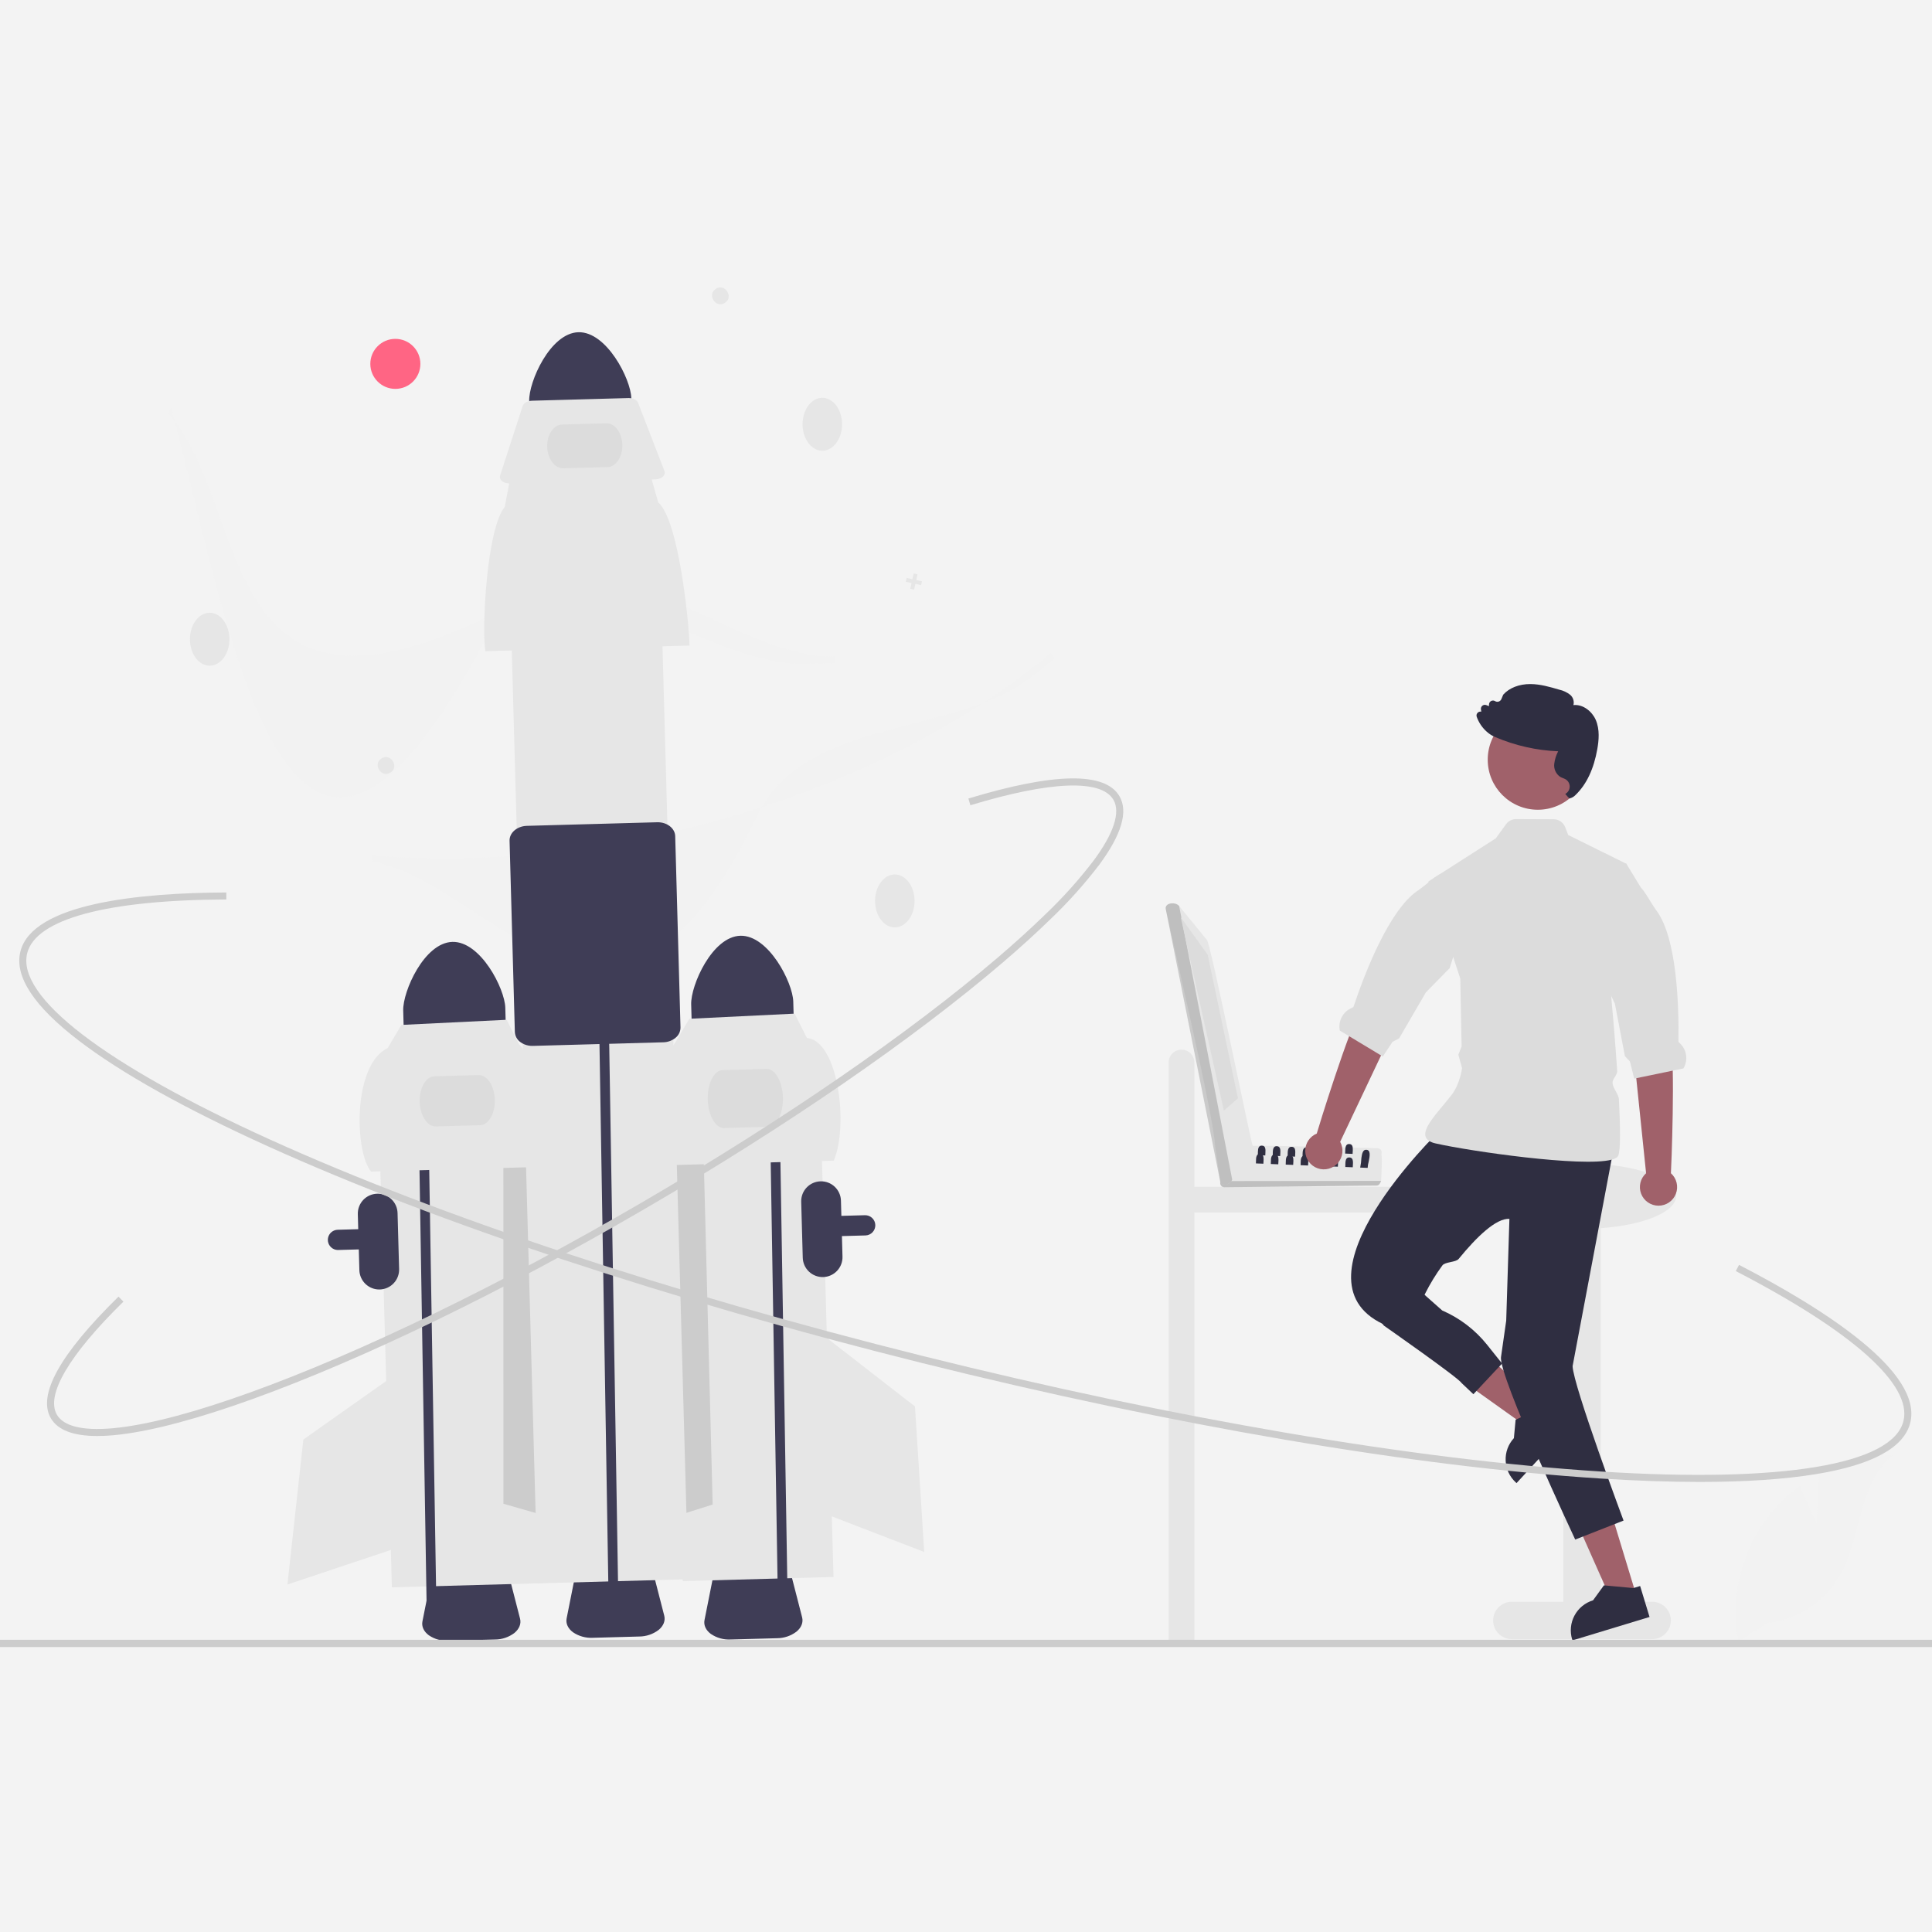 <svg width="800" height="800" viewBox="0 0 800 800" fill="none" xmlns="http://www.w3.org/2000/svg">
<rect x="0" y="0" width="800" height="800" fill="#808080" stroke="none"/>
<g clip-path="url(#clip0_5_541)">
<rect width="800" height="800" fill="#F3F3F3"/>
<g clip-path="url(#clip1_5_541)">
<path d="M489.236 434.638C490.648 434.638 492.003 435.198 493.002 436.196C494 437.194 494.561 438.548 494.561 439.959V491.436H596.711C598.123 491.436 599.478 491.997 600.477 492.995C601.475 493.993 602.036 495.346 602.036 496.758C602.036 498.169 601.475 499.523 600.477 500.52C599.478 501.518 598.123 502.079 596.711 502.079H494.561V680.101H483.911V439.959C483.911 438.548 484.472 437.194 485.47 436.196C486.469 435.198 487.824 434.638 489.236 434.638Z" fill="#E6E6E6"/>
<path d="M204.966 678.892L185.763 679.422C182.846 679.571 179.961 678.763 177.547 677.12C175.462 675.57 174.505 673.475 174.924 671.371L178.703 652.395C179.415 648.815 183.805 646.109 189.141 645.962L199.745 645.669C205.081 645.522 209.614 647.982 210.522 651.517L215.343 670.255C215.878 672.333 215.039 674.478 213.042 676.141C210.723 677.914 207.886 678.881 204.966 678.892Z" fill="#3F3D56"/>
<path d="M321.765 678.35L302.563 678.879C299.646 679.029 296.76 678.221 294.346 676.578C292.261 675.028 291.305 672.933 291.724 670.828L295.503 651.853C296.215 648.273 300.605 645.567 305.94 645.419L316.545 645.127C321.88 644.98 326.413 647.44 327.322 650.975L332.143 669.713C332.678 671.791 331.838 673.936 329.842 675.598C327.522 677.372 324.686 678.338 321.765 678.35Z" fill="#3F3D56"/>
<path d="M138.287 517.255C137.41 516.877 136.688 516.211 136.241 515.368C135.794 514.524 135.648 513.554 135.828 512.616C136.008 511.679 136.503 510.831 137.231 510.213C137.959 509.595 138.877 509.244 139.831 509.217L358.139 503.194C358.69 503.178 359.237 503.272 359.752 503.468C360.266 503.664 360.737 503.96 361.137 504.338C361.537 504.716 361.858 505.169 362.083 505.671C362.308 506.174 362.431 506.715 362.447 507.265C362.476 508.375 362.063 509.452 361.299 510.259C360.535 511.066 359.482 511.537 358.371 511.569L140.063 517.592C139.453 517.611 138.847 517.496 138.287 517.255Z" fill="#3F3D56"/>
<path d="M218.854 445.039L156.452 446.761L162.27 657.289L224.672 655.567L218.854 445.039Z" fill="#E6E6E6"/>
<path d="M220.437 441.257L208.441 473.909L208.452 622.672L223.069 626.861L220.437 441.257Z" fill="#CCCCCC"/>
<path d="M187.327 390.02C175.653 390.352 166.746 410.54 166.96 418.418L167.354 432.681L209.627 431.515L209.232 417.252C209.011 409.374 199.003 389.707 187.327 390.02Z" fill="#3F3D56"/>
<path d="M157.261 533.946C155.08 534.004 152.965 533.194 151.38 531.696C149.795 530.197 148.87 528.132 148.807 525.952L148.165 502.741C148.105 500.561 148.914 498.446 150.414 496.861C151.915 495.277 153.983 494.353 156.165 494.293C158.347 494.233 160.464 495.041 162.049 496.54C163.635 498.04 164.559 500.107 164.619 502.287L165.261 525.498C165.319 527.678 164.509 529.791 163.009 531.375C161.509 532.959 159.442 533.883 157.261 533.946Z" fill="#3F3D56"/>
<path d="M173.097 447.26L172.801 431.92L176.827 431.821L177.123 447.111L180.772 669.973L176.745 670.084" fill="#3F3D56"/>
<path d="M226.009 483.132L153.644 485.129C146.732 476.707 146.105 440.824 160.529 433.995L166.186 424.397L209.798 422.27L214.895 432.376C222.071 438.477 225.77 474.135 226.009 483.132Z" fill="#E6E6E6"/>
<path d="M198.772 465.923L180.472 466.428C176.941 466.525 173.939 461.947 173.781 456.224C173.623 450.501 176.368 445.765 179.899 445.667L198.199 445.162C201.73 445.065 204.732 449.643 204.89 455.366C205.049 461.089 202.304 465.826 198.772 465.923Z" fill="#DCDCDC"/>
<path d="M163.335 569.441L125.613 596.067L119.023 656.101L163.028 641.409L163.335 569.441Z" fill="#E6E6E6"/>
<path d="M339.314 442.461L276.911 444.183L282.729 654.71L345.132 652.988L339.314 442.461Z" fill="#E6E6E6"/>
<path d="M278.406 441.96L291.246 474.29L295.098 623.004L280.595 627.57L278.406 441.96Z" fill="#CCCCCC"/>
<path d="M370.521 384.011C375.038 384.011 378.7 379.105 378.7 373.052C378.7 366.999 375.038 362.093 370.521 362.093C366.003 362.093 362.342 366.999 362.342 373.052C362.342 379.105 366.003 384.011 370.521 384.011Z" fill="#E6E6E6"/>
<path d="M306.569 387.476C294.895 387.807 285.987 407.996 286.202 415.874L286.596 430.136L328.868 428.97L328.474 414.707C328.253 406.829 318.244 387.163 306.569 387.476Z" fill="#3F3D56"/>
<path d="M318.657 452.062L318.361 436.722L322.387 436.622L322.683 451.913L326.332 674.775L322.305 674.886" fill="#3F3D56"/>
<path d="M345.251 480.588L272.886 482.585C271.624 474.964 273.257 439.402 279.771 431.451L285.428 421.853L329.04 419.725L334.137 429.831C347.014 430.88 351.517 465.825 345.251 480.588Z" fill="#E6E6E6"/>
<path d="M318.103 466.582L299.803 467.086C296.272 467.184 293.249 461.887 293.067 455.281C292.884 448.675 295.609 443.22 299.141 443.122L317.44 442.618C320.972 442.52 323.994 447.817 324.177 454.423C324.359 461.029 321.634 466.484 318.103 466.582Z" fill="#DCDCDC"/>
<path d="M342.397 554.052L378.864 582.369L382.704 642.642L339.418 625.958L342.397 554.052Z" fill="#E6E6E6"/>
<path d="M332.213 274.886C293.084 274.886 248.114 231.497 208.327 252.112C87.863 314.53 104.446 210.083 69.837 171.239L70.974 168.962C97.174 268.826 120.88 427.957 208.85 249.463C230.887 204.751 303.211 273.864 345.783 271.825L345.856 274.562C341.361 274.779 336.813 274.887 332.213 274.886Z" fill="#F2F2F2"/>
<path d="M426.13 281.026C394.937 304.633 332.873 297.175 313.612 337.612C255.297 460.046 205.407 366.781 154.348 356.695L153.878 354.194C204.992 358.43 259.818 351.858 312.429 335.185C359.974 320.12 402.393 297.708 435.098 270.399L436.81 272.536C433.357 275.422 429.797 278.251 426.13 281.026Z" fill="#F2F2F2"/>
<path d="M86.825 275.65C91.343 275.65 95.004 270.744 95.004 264.691C95.004 258.638 91.343 253.731 86.825 253.731C82.308 253.731 78.646 258.638 78.646 264.691C78.646 270.744 82.308 275.65 86.825 275.65Z" fill="#E6E6E6"/>
<path d="M340.505 186.64C345.022 186.64 348.684 181.733 348.684 175.68C348.684 169.627 345.022 164.721 340.505 164.721C335.988 164.721 332.326 169.627 332.326 175.68C332.326 181.733 335.988 186.64 340.505 186.64Z" fill="#E6E6E6"/>
<path d="M161.708 319.883C157.968 322.373 154.141 316.447 157.952 314.068C161.692 311.579 165.519 317.504 161.708 319.883Z" fill="#E6E6E6"/>
<path d="M300.166 125.414C296.427 127.903 292.6 121.978 296.411 119.599C300.15 117.109 303.978 123.035 300.166 125.414Z" fill="#E6E6E6"/>
<path d="M381.769 240.714L379.39 240.192L379.911 237.814L378.325 237.467L377.803 239.845L375.424 239.324L375.076 240.909L377.455 241.43L376.934 243.808L378.52 244.155L379.042 241.777L381.421 242.298L381.769 240.714Z" fill="#E6E6E6"/>
<path d="M163.706 161.028C169.429 161.028 174.069 156.392 174.069 150.673C174.069 144.955 169.429 140.319 163.706 140.319C157.983 140.319 153.344 144.955 153.344 150.673C153.344 156.392 157.983 161.028 163.706 161.028Z" fill="#FF6584"/>
<path d="M239.501 137.567C227.827 137.898 218.919 158.087 219.134 165.965L219.528 180.228L261.8 179.061L261.406 164.799C261.185 156.921 251.176 137.254 239.501 137.567Z" fill="#3F3D56"/>
<path d="M264.673 677.649L245.47 678.178C242.554 678.328 239.668 677.52 237.254 675.877C235.169 674.327 234.212 672.232 234.632 670.127L238.41 651.152C239.122 647.572 243.513 644.866 248.848 644.719L259.453 644.426C264.788 644.279 269.321 646.739 270.23 650.274L275.05 669.012C275.585 671.09 274.746 673.235 272.75 674.897C270.43 676.671 267.594 677.637 264.673 677.649Z" fill="#3F3D56"/>
<path d="M273.236 228.363L210.833 230.085L222.593 655.642L284.996 653.92L273.236 228.363Z" fill="#E6E6E6"/>
<path d="M248.266 434.358L247.971 419.019L251.997 418.919L252.292 434.209L255.942 657.071L251.915 657.183" fill="#3F3D56"/>
<path d="M285.522 267.311L200.969 269.644C199.495 260.74 201.402 219.188 209.014 209.898L211.099 198.809L269.481 197.198L272.536 208.006C280.919 215.134 285.242 256.798 285.522 267.311Z" fill="#E6E6E6"/>
<path d="M271.327 198.506L211.08 200.169C208.856 200.23 207.02 199.063 206.979 197.563C206.973 197.347 207.005 197.131 207.072 196.926L216.43 168.118C216.831 166.884 218.426 165.978 220.288 165.927L260.242 164.825C262.104 164.773 263.746 165.59 264.215 166.8L275.149 195.047C275.709 196.492 274.417 197.996 272.264 198.405C271.955 198.464 271.641 198.498 271.327 198.506Z" fill="#E6E6E6"/>
<path d="M217.023 432.402C216.479 432.169 215.965 431.872 215.492 431.516C214.815 431.041 214.255 430.417 213.855 429.693C213.456 428.968 213.228 428.162 213.189 427.335L211 348.118C210.91 344.839 214.123 342.08 218.162 341.969L272.097 340.48C276.137 340.368 279.497 342.946 279.588 346.225L281.777 425.443C281.783 426.27 281.6 427.088 281.242 427.834C280.883 428.579 280.358 429.233 279.708 429.745C278.267 430.917 276.472 431.568 274.614 431.592L220.68 433.08C219.426 433.122 218.178 432.891 217.023 432.402Z" fill="#3F3D56"/>
<path d="M251.543 193.408L233.243 193.913C229.712 194.01 226.726 190.024 226.588 185.027C226.45 180.031 229.211 175.885 232.743 175.788L251.042 175.283C254.574 175.186 257.56 179.172 257.698 184.169C257.836 189.165 255.075 193.311 251.543 193.408Z" fill="#DCDCDC"/>
<path d="M684.112 663.251H662.81V508.568C680.628 507.292 694.02 501.84 694.02 495.307C694.02 487.826 676.463 481.761 654.806 481.761C633.148 481.761 615.592 487.826 615.592 495.307C615.592 501.903 629.244 507.395 647.319 508.602V663.251H626.017C623.963 663.251 621.993 664.067 620.54 665.518C619.087 666.97 618.271 668.938 618.271 670.991C618.271 673.044 619.087 675.013 620.54 676.464C621.993 677.916 623.963 678.731 626.017 678.731H684.112C686.166 678.731 688.136 677.916 689.589 676.464C691.042 675.013 691.858 673.044 691.858 670.991C691.858 668.938 691.042 666.97 689.589 665.518C688.136 664.067 686.166 663.251 684.112 663.251Z" fill="#E6E6E6"/>
<path d="M641.353 584.723L634.355 592.342L601.615 569L611.942 557.755L641.353 584.723Z" fill="#A0616A"/>
<path d="M623.461 604.833C623.53 606.537 623.936 608.21 624.657 609.756C625.378 611.301 626.398 612.689 627.659 613.838L627.967 614.124L637.144 604.131L650.526 589.557L640.647 580.495L638.863 582.442L638.677 582.642L629.787 586.844L627.903 587.739L627.58 587.889L626.871 595.498V595.505C625.712 596.756 624.814 598.225 624.228 599.827C623.643 601.428 623.382 603.13 623.461 604.833Z" fill="#2F2E41"/>
<path d="M677.604 660.731L667.702 663.738L651.387 627.003L666.001 622.567L677.604 660.731Z" fill="#A0616A"/>
<path d="M650.991 678.842L651.113 679.25L683.041 669.558L679.144 656.737L676.623 657.503L676.358 657.582L664.488 656.494L664.137 656.465L659.645 662.657C656.35 663.657 653.587 665.924 651.964 668.959C650.341 671.994 649.991 675.549 650.991 678.842Z" fill="#2F2E41"/>
<path d="M595.952 468.395C595.952 468.395 532.731 529.388 572.698 548.268H585.051C587.736 539.546 591.864 531.336 597.262 523.976C598.429 522.45 602.801 522.76 604.016 521.273C611.43 512.191 619.467 504.391 625.018 504.701L623.69 546.844L621.541 561.876C620.413 569.647 652.261 637.498 652.261 637.498L672.278 629.637C672.278 629.637 651.423 573.751 651.178 565.695L667.892 477.108L595.952 468.395Z" fill="#2F2E41"/>
<path d="M590.68 471.403C591.002 471.862 591.423 472.244 591.912 472.52C592.717 472.975 593.59 473.298 594.498 473.479C608.732 476.707 655.232 483.4 667.303 480.208C668.786 479.821 669.753 479.277 670.068 478.561C671.078 476.299 670.949 466.743 670.354 455.204C670.247 453.042 667.861 450.701 667.718 448.439C667.618 446.743 669.76 445.146 669.645 443.421C668.857 431.753 667.84 419.863 667.159 412.347C666.73 407.515 666.436 404.495 666.436 404.495L673.779 358.231L673.435 357.665L673.048 357.472L649.372 345.761L648.082 342.468C647.709 341.52 647.059 340.706 646.218 340.13C645.376 339.555 644.381 339.245 643.362 339.24L627.766 339.176C626.957 339.171 626.159 339.36 625.437 339.726C624.716 340.092 624.092 340.625 623.619 341.28L619.392 347.128L591.454 365.024L591.561 365.353L604.671 405.218L604.735 408.324V408.331L605.222 433.314L603.868 436.7L605.394 442.254C605.394 442.254 604.692 448.747 600.931 453.572C597.521 457.953 593.18 462.519 591.217 466.227V466.235C590.128 468.282 589.763 470.057 590.68 471.403Z" fill="#DCDCDC"/>
<path d="M569.663 544.645L573.042 548.911C573.042 548.911 604.12 570.638 605.187 572.668L610.099 577.312L621.983 564.618L615.803 556.878C610.857 550.684 604.467 545.795 597.192 542.641L587.721 534.244L569.663 544.645Z" fill="#2F2E41"/>
<path d="M681.61 485.813L675.951 431.073L674.457 408.544L690.298 405.682C690.298 405.682 689.67 421.791 691.745 430.88C693.793 439.849 692.017 484.611 691.89 485.808C693.054 486.847 693.874 488.215 694.242 489.731C694.611 491.246 694.51 492.837 693.954 494.294C693.397 495.751 692.411 497.005 691.126 497.89C689.841 498.775 688.317 499.249 686.757 499.25C685.196 499.25 683.672 498.778 682.386 497.894C681.1 497.01 680.113 495.758 679.555 494.301C678.997 492.845 678.895 491.253 679.262 489.738C679.629 488.222 680.448 486.853 681.61 485.813Z" fill="#A0616A"/>
<path d="M662.747 402.913L667.159 412.347L668.7 415.633L672.847 437.337L674.918 439.534L676.701 446.628L677.54 446.456L692.655 443.328L697.061 442.419C698.054 440.766 698.445 438.821 698.168 436.912C697.891 435.004 696.964 433.25 695.542 431.946C695.241 431.674 694.99 431.41 694.998 431.159C695.248 416.062 694.324 388.496 685.978 377.15C683.328 373.549 681.738 369.963 679.424 367.458C679.416 367.451 679.416 367.443 679.409 367.443L673.779 358.231L673.435 357.665L673.048 357.472L662.747 402.913Z" fill="#DCDCDC"/>
<path d="M636.784 335.298C648.244 335.298 657.534 326.015 657.534 314.564C657.534 303.112 648.244 293.829 636.784 293.829C625.324 293.829 616.034 303.112 616.034 314.564C616.034 326.015 625.324 335.298 636.784 335.298Z" fill="#A0616A"/>
<path d="M661.423 310.102C662.031 306.618 662.504 302.101 660.763 298.085C659.292 294.706 655.612 291.538 651.521 291.965C651.715 291.202 651.694 290.401 651.459 289.649C651.225 288.898 650.786 288.226 650.192 287.709C648.86 286.664 647.308 285.935 645.653 285.576C641.808 284.447 637.825 283.276 633.713 283.255C629.098 283.23 625.008 284.81 622.501 287.595L622.439 287.685L621.688 289.479C621.587 289.719 621.436 289.935 621.244 290.112C621.052 290.288 620.824 290.421 620.575 290.502C620.327 290.584 620.063 290.61 619.803 290.578C619.543 290.546 619.293 290.457 619.071 290.318C618.828 290.168 618.55 290.085 618.265 290.075C617.979 290.066 617.696 290.131 617.444 290.265C617.192 290.398 616.978 290.595 616.826 290.836C616.673 291.077 616.585 291.354 616.572 291.639L616.532 292.404L615.456 291.975C615.186 291.866 614.891 291.831 614.603 291.874C614.315 291.916 614.044 292.035 613.817 292.218C613.59 292.4 613.416 292.64 613.313 292.912C613.21 293.184 613.181 293.479 613.23 293.766L613.373 294.676C613.142 294.634 612.904 294.639 612.675 294.691C612.445 294.743 612.228 294.84 612.037 294.977C611.764 295.178 611.561 295.461 611.458 295.784C611.356 296.107 611.359 296.455 611.467 296.777C612.302 299.158 613.729 301.289 615.614 302.968C616.461 303.732 617.408 304.376 618.43 304.881C618.643 304.989 618.864 305.09 619.094 305.186C627.363 308.729 636.211 310.731 645.201 311.095C644.35 312.716 643.801 314.477 643.579 316.293C643.457 317.323 643.619 318.368 644.048 319.313C644.477 320.258 645.157 321.068 646.013 321.654C646.385 321.866 646.776 322.045 647.179 322.188C647.565 322.33 647.939 322.503 648.297 322.705C648.822 323.022 649.254 323.472 649.549 324.01C649.844 324.548 649.992 325.154 649.977 325.767C649.963 326.379 649.786 326.978 649.466 327.501C649.146 328.024 648.693 328.453 648.154 328.745C648.154 328.745 649.698 330.629 649.945 330.597C650.929 330.374 651.817 329.848 652.487 329.094C656.981 324.734 659.987 318.348 661.423 310.102Z" fill="#2F2E41"/>
<path d="M752.266 630.612L753.168 610.349C762.569 605.327 773.055 602.675 783.716 602.622C769.044 614.608 770.878 637.713 760.931 653.831C757.79 658.835 753.562 663.068 748.562 666.217C743.561 669.365 737.915 671.35 732.043 672.022L719.765 679.533C718.08 670.148 718.452 660.51 720.854 651.283C723.256 642.055 727.631 633.458 733.679 626.082C737.112 621.979 741.049 618.323 745.397 615.202C748.338 622.95 752.266 630.612 752.266 630.612Z" fill="#F2F2F2"/>
<path d="M814 680.497C814.001 680.695 813.962 680.891 813.887 681.073C813.811 681.256 813.701 681.422 813.561 681.561C813.421 681.701 813.255 681.812 813.072 681.887C812.889 681.962 812.694 682.001 812.496 682H-12.496C-12.895 682 -13.277 681.842 -13.559 681.56C-13.842 681.278 -14 680.896 -14 680.497C-14 680.099 -13.842 679.717 -13.559 679.435C-13.277 679.153 -12.895 678.995 -12.496 678.995H812.496C812.694 678.994 812.889 679.032 813.072 679.108C813.255 679.183 813.421 679.294 813.561 679.433C813.701 679.573 813.811 679.739 813.887 679.922C813.962 680.104 814.001 680.3 814 680.497Z" fill="#CCCCCC"/>
<path d="M340.859 528.804C338.678 528.861 336.563 528.052 334.978 526.554C333.393 525.055 332.468 522.99 332.405 520.81L331.764 497.599C331.706 495.42 332.517 493.308 334.017 491.726C335.517 490.144 337.584 489.222 339.764 489.162C341.944 489.101 344.059 489.908 345.644 491.405C347.229 492.902 348.155 494.966 348.218 497.145L348.859 520.356C348.917 522.536 348.107 524.649 346.607 526.233C345.108 527.817 343.041 528.741 340.859 528.804Z" fill="#3F3D56"/>
<path d="M703.812 613.637C691.31 613.637 677.607 613.165 662.703 612.221C585.618 607.329 485.769 590.323 381.549 564.336C277.329 538.35 181.19 506.485 110.842 474.615C76.573 459.09 50.272 444.394 32.67 430.935C14.034 416.686 5.883 404.266 8.441 394.021C13.426 374.063 57.561 369.696 93.709 369.548L93.721 372.45C44.081 372.654 14.796 380.565 11.26 394.724C6.756 412.759 43.489 440.914 112.041 471.972C182.235 503.772 278.197 535.575 382.252 561.521C486.307 587.466 585.972 604.443 662.888 609.324C738.003 614.091 783.67 606.482 788.173 588.447C791.912 573.473 767.261 551.415 718.76 526.334L720.095 523.757C755.337 541.981 796.243 568.119 790.992 589.15C788.433 599.395 775.398 606.531 752.248 610.36C739.051 612.543 722.842 613.637 703.812 613.637Z" fill="#CCCCCC"/>
<path d="M40.278 594.623C30.358 594.623 23.908 592.16 21.053 587.262C15.424 577.606 24.852 560.663 49.075 536.903L51.11 538.974C28.609 561.045 18.826 577.675 23.563 585.802C26.56 590.942 35.48 592.784 49.365 591.127C63.148 589.483 81.414 584.582 103.656 576.561C149.445 560.048 206.893 532.195 265.416 498.131C323.937 464.068 376.522 427.874 413.486 396.218C420.586 390.137 427.029 384.286 432.637 378.831C439.999 371.844 446.79 364.28 452.947 356.213C461.238 344.964 464.036 336.301 461.039 331.16C456.033 322.574 435.005 323.381 401.825 333.436L400.983 330.658C436.581 319.872 457.632 319.548 463.549 329.699C467.226 336.006 464.446 345.506 455.286 357.934C449.035 366.13 442.139 373.813 434.664 380.91C429.012 386.409 422.523 392.3 415.376 398.422C378.283 430.189 325.546 466.49 266.878 500.638C208.208 534.788 150.591 562.721 104.642 579.292C82.194 587.387 63.711 592.339 49.709 594.009C46.58 594.399 43.431 594.604 40.278 594.623Z" fill="#CCCCCC"/>
<path d="M570.433 475.452C563.255 475.309 524.694 474.203 518.37 474.475C518.013 473.224 506.025 488.574 505.734 488.67C505.54 488.875 505.398 489.123 505.321 489.395C505.244 489.667 505.233 489.953 505.291 490.229C505.348 490.505 505.472 490.764 505.651 490.982C505.83 491.2 506.06 491.372 506.32 491.483C507.024 491.91 569.189 490.761 569.942 490.911C570.268 490.906 570.586 490.809 570.859 490.631C571.132 490.454 571.349 490.202 571.486 489.907L571.901 488.977C571.944 487.386 572.466 479.255 571.998 477.865C572.112 477.604 572.161 477.319 572.138 477.035C572.115 476.75 572.022 476.476 571.867 476.237C571.711 475.998 571.499 475.801 571.249 475.664C570.999 475.527 570.719 475.454 570.433 475.452Z" fill="#E6E6E6"/>
<path opacity="0.17" d="M571.901 488.975C571.536 489.851 571.069 490.952 569.942 490.911L506.976 491.618C506.678 491.614 506.386 491.534 506.128 491.386C505.87 491.237 505.655 491.025 505.502 490.769C505.35 490.513 505.266 490.223 505.259 489.925C505.252 489.627 505.321 489.333 505.46 489.07L571.901 488.975Z" fill="black"/>
<path d="M518.665 474.287C517.987 473.116 501.153 389.883 499.748 389.187L488.254 375.138L487.227 374.366C485.799 373.582 482.372 374.112 482.681 376.292C485.381 389.228 502.748 462.902 503.129 474.388L505.219 489.021C505.257 489.27 505.346 489.509 505.481 489.721C505.616 489.934 505.794 490.116 506.004 490.255C506.214 490.394 506.45 490.488 506.699 490.531C506.947 490.573 507.202 490.563 507.446 490.501C508.045 490.437 508.617 490.217 509.106 489.865C509.594 489.512 509.982 489.038 510.232 488.49C510.389 487.973 519.452 474.587 518.665 474.287Z" fill="#E6E6E6"/>
<path opacity="0.17" d="M488.252 375.139L510.234 488.493C509.499 490.352 506.059 491.655 505.258 489.216C505.244 489.212 482.707 376.362 482.684 376.295C482.443 373.579 486.935 373.493 488.252 375.139Z" fill="black"/>
<path d="M488.915 379.774L500.078 395.323L512.609 454.791L506.784 459.869L488.915 379.774Z" fill="#DCDCDC"/>
<path d="M563.227 483.471L566.316 483.596C566.364 482.692 566.513 481.797 566.761 480.926C567.226 478.72 567.642 476.098 565.715 476.108C564.408 475.982 563.963 477.636 563.73 479.436C563.671 480.792 563.502 482.141 563.227 483.471Z" fill="#2F2E41"/>
<path d="M545.508 479.32L547.59 479.397L548.597 479.436C548.577 478.333 549.091 476.059 547.841 475.498C547.643 475.413 547.428 475.37 547.212 475.373C546.041 475.305 545.692 476.195 545.585 477.221C545.518 477.84 545.547 478.498 545.527 479.01C545.527 479.117 545.518 479.223 545.508 479.32Z" fill="#2F2E41"/>
<path d="M539.34 479.068L541.432 479.155L542.429 479.194C542.41 477.927 543.078 475.16 541.044 475.121C539.166 475.014 539.408 477.404 539.36 478.759C539.36 478.865 539.35 478.972 539.34 479.068Z" fill="#2F2E41"/>
<path d="M533.173 478.827L535.255 478.904L536.262 478.943C536.242 477.685 536.91 474.918 534.877 474.879C532.999 474.763 533.241 477.153 533.192 478.517C533.192 478.623 533.182 478.73 533.173 478.827Z" fill="#2F2E41"/>
<path d="M527.005 478.575L529.096 478.662L530.094 478.701C530.074 477.433 530.742 474.676 528.709 474.627C526.831 474.521 527.073 476.911 527.024 478.265C527.024 478.372 527.015 478.478 527.005 478.575Z" fill="#2F2E41"/>
<path d="M520.837 478.333L522.919 478.41L523.926 478.449C523.906 477.288 524.468 474.86 522.977 474.444H522.967C522.829 474.403 522.685 474.383 522.541 474.386C522.365 474.37 522.188 474.386 522.018 474.434H522.009C520.711 474.773 520.895 476.804 520.856 478.023C520.857 478.13 520.847 478.236 520.837 478.333Z" fill="#2F2E41"/>
<path d="M557.001 477.675L560.09 477.801C560.09 477.685 560.09 477.559 560.1 477.414C560.176 476.678 560.189 475.937 560.138 475.198C560.032 474.386 559.683 473.747 558.705 473.728C557.708 473.67 557.311 474.308 557.156 475.131C557.12 475.271 557.094 475.413 557.079 475.556V475.566C557.001 476.321 557.05 477.133 557.001 477.675Z" fill="#2F2E41"/>
<path d="M550.833 477.424L553.922 477.55C553.988 476.719 554.007 475.886 553.98 475.053C553.893 474.202 553.554 473.505 552.538 473.486C551.511 473.418 551.114 474.115 550.959 474.976C550.814 475.808 550.892 476.805 550.833 477.424Z" fill="#2F2E41"/>
<path d="M544.666 477.182L545.586 477.221L547.754 477.308C547.745 476.843 547.832 476.166 547.842 475.498C547.85 475.298 547.843 475.098 547.822 474.899C547.745 473.999 547.425 473.254 546.37 473.234C545.295 473.176 544.917 473.921 544.782 474.831C544.646 475.643 544.724 476.582 544.666 477.182Z" fill="#2F2E41"/>
<path d="M557.059 483.229L560.148 483.345C560.138 482.087 560.797 479.32 558.763 479.281C556.73 479.155 557.176 481.961 557.059 483.229Z" fill="#2F2E41"/>
<path d="M550.892 482.977L553.98 483.103C553.971 481.835 554.629 479.068 552.596 479.03C550.562 478.913 551.008 481.719 550.892 482.977Z" fill="#2F2E41"/>
<path d="M544.724 482.735L547.813 482.851C547.803 481.952 548.142 480.287 547.59 479.397C547.469 479.2 547.298 479.039 547.093 478.932C546.889 478.825 546.659 478.775 546.428 478.788C546.111 478.754 545.792 478.833 545.527 479.01C544.54 479.659 544.821 481.71 544.724 482.735Z" fill="#2F2E41"/>
<path d="M538.556 482.484L541.645 482.61C541.635 481.71 541.964 480.055 541.432 479.156C541.312 478.955 541.139 478.792 540.932 478.683C540.726 478.574 540.493 478.523 540.26 478.536C539.943 478.502 539.624 478.58 539.36 478.759C538.372 479.426 538.653 481.468 538.556 482.484Z" fill="#2F2E41"/>
<path d="M532.388 482.242L535.477 482.358C535.467 481.458 535.806 479.794 535.254 478.904C535.134 478.707 534.962 478.546 534.758 478.439C534.553 478.331 534.323 478.281 534.092 478.294C533.776 478.261 533.457 478.34 533.192 478.517C532.204 479.165 532.485 481.216 532.388 482.242Z" fill="#2F2E41"/>
<path d="M526.221 481.99L529.309 482.116C529.3 481.216 529.629 479.562 529.096 478.662C528.977 478.461 528.804 478.297 528.598 478.188C528.391 478.078 528.158 478.028 527.925 478.043C527.608 478.008 527.289 478.087 527.024 478.265C526.037 478.933 526.318 480.974 526.221 481.99Z" fill="#2F2E41"/>
<path d="M520.053 481.748L523.142 481.865C523.132 480.965 523.461 479.31 522.919 478.411C522.799 478.213 522.628 478.051 522.423 477.944C522.218 477.836 521.988 477.787 521.757 477.801C521.44 477.767 521.121 477.846 520.857 478.024C519.869 478.681 520.15 480.723 520.053 481.748Z" fill="#2F2E41"/>
<path d="M554.935 472.805L578.476 423.055L587.377 402.302L573.388 394.343C573.388 394.343 568.623 409.745 563.643 417.628C558.729 425.407 545.519 468.216 545.241 469.387C543.798 469.981 542.569 470.999 541.718 472.306C540.866 473.613 540.432 475.147 540.473 476.706C540.513 478.265 541.026 479.775 541.944 481.036C542.861 482.297 544.141 483.25 545.613 483.769C547.084 484.288 548.679 484.348 550.186 483.942C551.692 483.536 553.04 482.682 554.05 481.493C555.061 480.305 555.686 478.838 555.844 477.286C556.002 475.735 555.685 474.172 554.935 472.805Z" fill="#A0616A"/>
<path d="M554.792 426.744L572.595 437.476L576.633 431.379L579.322 429.993L590.451 410.897L600.291 400.879L613.292 359.354L596.377 361.89L596.355 361.898C593.341 363.495 590.645 366.35 586.95 368.866C575.306 376.796 565.266 402.489 560.483 416.815C560.404 417.05 560.082 417.214 559.708 417.374C557.934 418.132 556.476 419.477 555.581 421.185C554.685 422.892 554.406 424.855 554.792 426.744Z" fill="#DCDCDC"/>
</g>
</g>
<defs>
<clipPath id="clip0_5_541">
<rect width="800" height="800" fill="white"/>
</clipPath>
<clipPath id="clip1_5_541">
<rect width="828" height="563" fill="white" transform="translate(-14 119)"/>
</clipPath>
</defs>
</svg>
